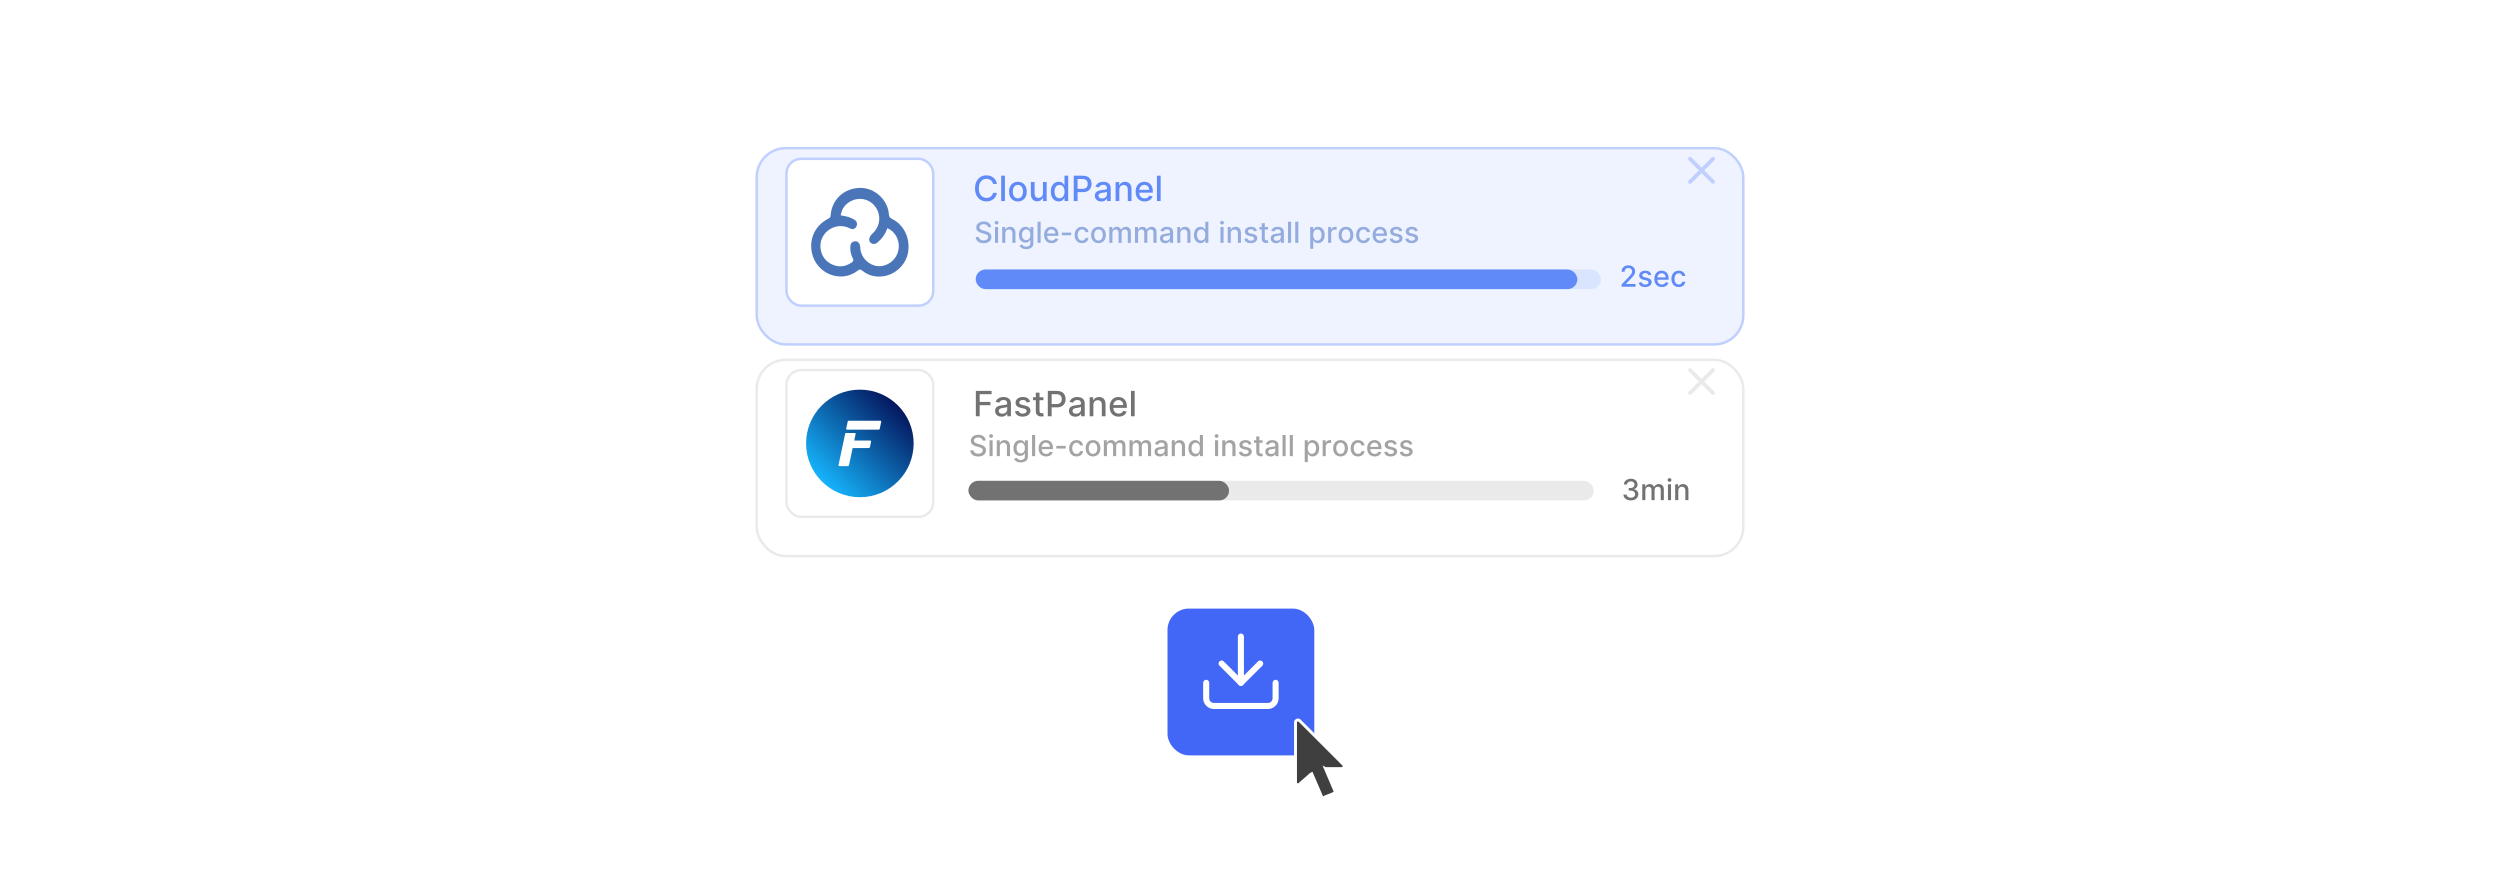 <?xml version="1.0" encoding="UTF-8"?><svg id="Layer_1" xmlns="http://www.w3.org/2000/svg" xmlns:xlink="http://www.w3.org/1999/xlink" viewBox="0 0 860 300"><defs><filter id="drop-shadow-1" x="247.68" y="111.335" width="364.56" height="92.4" filterUnits="userSpaceOnUse"><feOffset dx="0" dy="5"/><feGaussianBlur result="blur" stdDeviation="4"/><feFlood flood-color="#444" flood-opacity=".09"/><feComposite in2="blur" operator="in"/><feComposite in="SourceGraphic"/></filter><filter id="drop-shadow-2" x="247.68" y="38.375" width="364.56" height="92.64" filterUnits="userSpaceOnUse"><feOffset dx="0" dy="5"/><feGaussianBlur result="blur-2" stdDeviation="4"/><feFlood flood-color="#444" flood-opacity=".09"/><feComposite in2="blur-2" operator="in"/><feComposite in="SourceGraphic"/></filter><filter id="drop-shadow-3" x="392.682" y="200.417" width="68.4" height="68.4" filterUnits="userSpaceOnUse"><feOffset dx="0" dy="3.682"/><feGaussianBlur result="blur-3" stdDeviation="2.946"/><feFlood flood-color="#444" flood-opacity=".09"/><feComposite in2="blur-3" operator="in"/><feComposite in="SourceGraphic"/></filter><filter id="drop-shadow-4" x="432.96" y="234.935" width="42" height="52.08" filterUnits="userSpaceOnUse"><feOffset dx="0" dy="5"/><feGaussianBlur result="blur-4" stdDeviation="4"/><feFlood flood-color="#444" flood-opacity=".09"/><feComposite in2="blur-4" operator="in"/><feComposite in="SourceGraphic"/></filter><linearGradient id="linear-gradient" x1="282.711" y1="335.617" x2="308.874" y2="309.454" gradientTransform="translate(0 -170)" gradientUnits="userSpaceOnUse"><stop offset="0" stop-color="#15b4fc"/><stop offset="1" stop-color="#04175e"/></linearGradient></defs><rect x="260.307" y="118.776" width="339.386" height="67.519" rx="10" ry="10" fill="#fff" filter="url(#drop-shadow-1)" stroke="#eaeaea" stroke-miterlimit="10" stroke-width=".85"/><rect x="260.307" y="45.961" width="339.386" height="67.519" rx="10" ry="10" fill="#eff3ff" filter="url(#drop-shadow-2)" stroke="#bfd0fe" stroke-miterlimit="10" stroke-width=".85"/><rect x="401.622" y="205.669" width="50.496" height="50.496" rx="7.365" ry="7.365" fill="#4266f5" filter="url(#drop-shadow-3)"/><path d="M438.811,234.897v5.307c0,1.459-1.194,2.654-2.654,2.654h-18.575c-1.459,0-2.654-1.194-2.654-2.654v-5.307" fill="none" stroke="#fff" stroke-linecap="round" stroke-linejoin="round" stroke-width="2.088"/><polyline points="420.236 228.263 426.87 234.897 433.504 228.263" fill="none" stroke="#fff" stroke-linecap="round" stroke-linejoin="round" stroke-width="2.088"/><line x1="426.87" y1="234.897" x2="426.87" y2="218.976" fill="none" stroke="#fff" stroke-linecap="round" stroke-linejoin="round" stroke-width="2.088"/><g filter="url(#drop-shadow-4)"><path d="M455.947,259.396l3.333,7.825c.031.272-.084.473-.308.606-1.043.619-2.564.98-3.661,1.565-.272.106-.48-.01-.64-.229l-3.425-7.99-.234.105-4.134,3.598c-.495.258-1.189-.059-1.223-.643l.001-20.851c.116-.628.849-.93,1.361-.523l15.12,15.127c.314.33.309.863-.024,1.179-.059.056-.392.233-.446.233h-5.719Z" fill="#3f3f3f" stroke="#fff" stroke-miterlimit="10"/></g><rect x="270.548" y="54.643" width="50.49" height="50.49" rx="5" ry="5" fill="#fff" stroke="#bfd0fe" stroke-miterlimit="10" stroke-width=".85"/><rect x="270.548" y="127.291" width="50.49" height="50.49" rx="5" ry="5" fill="#fff" stroke="#eaeaea" stroke-miterlimit="10" stroke-width=".85"/><circle cx="295.793" cy="152.536" r="18.5" fill="url(#linear-gradient)"/><path d="M293.302,154.138l-1.261,5.952c-.031.146-.16.25-.309.25h-2.975c-.2,0-.35-.185-.308-.38l2.299-10.819c.024-.111.122-.191.236-.191h3.127c.153,0,.267.142.236.291l-.491,2.291h5.491c.2,0,.35.185.308.381l-.42,1.975c-.031.145-.159.249-.308.249h-5.624ZM291.081,147.507l.531-2.526c.031-.146.16-.251.309-.251h10.907c.2,0,.35.184.309.38l-.513,2.436c-.03.146-.159.251-.308.251h-10.999c-.153,0-.267-.141-.236-.291" fill="#fff"/><path d="M295.981,64.636c4.961-.015,9.466,4.136,9.801,9.104.056.832.371,1.23,1.093,1.581,4.074,1.982,6.29,6.628,5.51,11.427-.685,4.213-4.29,7.75-8.644,8.303-2.622.333-5.083-.26-7.164-1.983-.536-.444-.89-.458-1.439-.026-5.862,4.615-14.437,1.105-15.872-6.237-.961-4.917,1.292-9.375,5.732-11.607.472-.237.69-.486.73-1.05.387-5.532,4.679-9.496,10.253-9.512ZM305.267,78.497c-.105.235-.199.415-.267.605-.629,1.754-1.773,3.129-3.167,4.323-.598.512-1.271.667-1.98.318-.697-.343-.999-1.019-.803-1.714.163-.577.523-1.187.974-1.579,2.648-2.305,3.225-6.075,1.311-9.013-1.863-2.86-5.505-3.854-8.624-2.249-1.973,1.015-3.175,2.663-3.503,4.898.986.205,1.905.316,2.768.601.775.256,1.548.618,2.21,1.089.754.537.807,1.647.265,2.398-.516.716-1.297.828-2.199.335-.258-.141-.535-.252-.813-.347-4.824-1.645-9.685,2.292-9.186,7.11.281,2.717,1.676,4.683,4.138,5.764,2.276.999,4.513.702,6.579-.729.566-.392.746-.763.382-1.46-.711-1.363-.989-2.858-.804-4.394.105-.879.805-1.438,1.646-1.455.886-.018,1.364.517,1.598,1.282.128.418.143.875.176,1.316.223,2.987,2.849,5.602,5.815,5.943,3.309.38,7.008-2.16,7.383-6.255.265-2.893-1.366-5.734-3.899-6.787Z" fill="#4a76b9"/><line x1="589.292" y1="54.643" x2="581.38" y2="62.554" fill="none" stroke="#bfd0fe" stroke-linecap="round" stroke-linejoin="round" stroke-width="1.319"/><line x1="581.38" y1="54.643" x2="589.292" y2="62.554" fill="none" stroke="#bfd0fe" stroke-linecap="round" stroke-linejoin="round" stroke-width="1.319"/><line x1="589.292" y1="127.291" x2="581.38" y2="135.202" fill="none" stroke="#eaeaea" stroke-linecap="round" stroke-linejoin="round" stroke-width="1.319"/><line x1="581.38" y1="127.291" x2="589.292" y2="135.202" fill="none" stroke="#eaeaea" stroke-linecap="round" stroke-linejoin="round" stroke-width="1.319"/><rect x="334.73" y="60.438" width="132.249" height="8.859" fill="none"/><path d="M342.938,63.275h-1.33c-.051-.283-.146-.533-.286-.75-.139-.216-.31-.398-.511-.549-.202-.151-.427-.265-.675-.342-.249-.076-.512-.114-.79-.114-.503,0-.953.126-1.349.379-.396.253-.709.624-.938,1.112-.229.488-.343,1.085-.343,1.79,0,.71.114,1.31.343,1.798.229.488.542.858.94,1.108.398.25.845.375,1.342.375.275,0,.538-.038.786-.113s.474-.186.675-.335c.202-.147.373-.328.514-.543s.238-.461.292-.739l1.33.004c-.071.43-.208.823-.411,1.183-.204.359-.463.669-.78.93-.316.26-.678.461-1.085.603s-.849.213-1.33.213c-.755,0-1.429-.18-2.019-.539-.591-.359-1.056-.874-1.395-1.545-.34-.67-.509-1.47-.509-2.398,0-.932.17-1.732.511-2.401s.807-1.184,1.397-1.543c.591-.359,1.263-.539,2.016-.539.463,0,.896.066,1.298.198s.763.325,1.085.579c.321.255.586.565.797.93.21.365.352.781.426,1.25Z" fill="#618af9"/><path d="M345.687,60.437v8.727h-1.274v-8.727h1.274Z" fill="#618af9"/><path d="M350.157,69.296c-.614,0-1.149-.141-1.606-.422-.458-.281-.813-.675-1.065-1.18-.253-.506-.379-1.097-.379-1.773,0-.679.127-1.272.379-1.781.252-.508.608-.903,1.065-1.185.457-.281.993-.422,1.606-.422.613,0,1.149.141,1.606.422s.812.677,1.065,1.185c.252.509.379,1.103.379,1.781,0,.677-.127,1.268-.379,1.773-.253.505-.608.898-1.065,1.18s-.993.422-1.606.422ZM350.161,68.227c.398,0,.728-.105.989-.315s.455-.49.582-.84c.127-.349.19-.734.19-1.154,0-.418-.064-.802-.19-1.152-.127-.352-.32-.633-.582-.847-.261-.213-.591-.319-.989-.319-.4,0-.732.106-.995.319-.263.214-.458.495-.584.847-.127.351-.19.734-.19,1.152,0,.42.063.806.19,1.154.127.35.321.63.584.84.263.21.594.315.995.315Z" fill="#618af9"/><path d="M358.773,66.45v-3.831h1.278v6.546h-1.253v-1.134h-.068c-.151.35-.392.641-.723.872s-.742.347-1.233.347c-.42,0-.792-.093-1.114-.279-.323-.185-.576-.462-.759-.828-.183-.367-.275-.82-.275-1.359v-4.164h1.274v4.011c0,.445.123.801.371,1.065.247.264.568.396.963.396.239,0,.477-.06.714-.179s.435-.3.592-.541.235-.548.232-.921Z" fill="#618af9"/><path d="M364.21,69.293c-.528,0-.999-.136-1.413-.407-.413-.272-.737-.659-.972-1.163s-.352-1.11-.352-1.817c0-.708.119-1.312.356-1.815s.564-.888.978-1.155c.415-.267.885-.4,1.411-.4.406,0,.733.067.982.202.248.136.442.292.58.472.138.179.245.336.322.473h.077v-3.243h1.274v8.727h-1.245v-1.019h-.106c-.077.14-.186.299-.33.477s-.34.335-.59.469-.574.2-.972.2ZM364.491,68.206c.367,0,.677-.097.931-.292.254-.194.448-.465.58-.811.132-.347.198-.75.198-1.21,0-.455-.065-.853-.196-1.193-.131-.341-.323-.606-.576-.797s-.565-.285-.938-.285c-.383,0-.703.099-.959.298-.256.199-.448.471-.578.814-.129.344-.194.732-.194,1.164,0,.438.065.831.196,1.18.13.35.324.626.582.829.257.203.574.305.952.305Z" fill="#618af9"/><path d="M369.371,69.165v-8.727h3.111c.679,0,1.241.124,1.688.371.446.247.78.584,1.001,1.012.222.428.333.908.333,1.442,0,.537-.111,1.02-.335,1.447s-.558.766-1.006,1.014c-.447.249-1.009.373-1.685.373h-2.139v-1.116h2.019c.429,0,.777-.074,1.044-.224.267-.149.463-.353.588-.611.125-.259.188-.553.188-.883,0-.329-.062-.622-.188-.878-.125-.255-.322-.455-.59-.601-.269-.144-.622-.217-1.059-.217h-1.654v7.598h-1.316Z" fill="#618af9"/><path d="M378.843,69.309c-.415,0-.79-.077-1.125-.231-.335-.155-.6-.38-.794-.676-.195-.296-.292-.658-.292-1.087,0-.369.071-.673.213-.912.142-.238.334-.427.575-.566.242-.139.512-.244.81-.315.298-.071.602-.125.912-.162.392-.045.71-.083.955-.112.244-.03.422-.079.533-.147s.166-.179.166-.332v-.03c0-.372-.104-.66-.313-.865-.209-.204-.519-.307-.931-.307-.429,0-.767.095-1.012.283-.246.19-.415.398-.509.629l-1.197-.273c.142-.398.35-.72.625-.966.274-.245.59-.424.948-.536s.734-.169,1.129-.169c.261,0,.539.03.833.092s.57.173.827.335c.257.161.468.393.633.692.165.3.248.688.248,1.165v4.347h-1.245v-.894h-.051c-.082.164-.206.326-.371.485-.165.159-.377.291-.635.397-.259.104-.568.157-.929.157ZM379.121,68.287c.352,0,.654-.069.905-.209.252-.139.443-.321.575-.547.132-.227.198-.469.198-.727v-.844c-.045.045-.133.087-.262.125-.129.039-.276.071-.441.099-.165.026-.325.051-.481.072s-.287.039-.392.053c-.247.031-.472.084-.675.158s-.365.18-.486.317c-.121.138-.181.32-.181.548,0,.315.116.553.35.714.233.16.53.24.891.24Z" fill="#618af9"/><path d="M385.044,65.278v3.887h-1.274v-6.546h1.223v1.065h.081c.15-.347.387-.625.71-.835.322-.21.73-.315,1.221-.315.446,0,.837.094,1.172.279.335.186.595.462.78.829.185.366.277.819.277,1.359v4.163h-1.274v-4.01c0-.475-.123-.846-.371-1.114s-.587-.403-1.019-.403c-.295,0-.558.065-.786.192-.229.128-.409.315-.541.56-.132.245-.198.541-.198.888Z" fill="#618af9"/><path d="M393.758,69.296c-.645,0-1.2-.139-1.664-.415-.465-.277-.823-.668-1.074-1.172-.252-.505-.377-1.096-.377-1.775,0-.67.126-1.261.377-1.772s.604-.91,1.057-1.197.983-.431,1.591-.431c.37,0,.728.061,1.074.184.346.122.657.314.933.575.275.262.493.601.652,1.017s.239.921.239,1.515v.451h-5.203v-.954h3.955c0-.335-.068-.633-.205-.893s-.328-.465-.573-.616c-.246-.15-.533-.226-.863-.226-.358,0-.67.087-.935.262s-.47.402-.614.683c-.143.279-.215.583-.215.909v.746c0,.438.077.81.232,1.116s.372.541.65.701.604.24.976.24c.241,0,.461-.034.661-.103.199-.07.371-.175.516-.314.144-.14.255-.311.332-.516l1.206.217c-.097.355-.269.666-.518.932s-.56.472-.934.618c-.373.145-.799.219-1.276.219Z" fill="#618af9"/><path d="M399.26,60.437v8.727h-1.274v-8.727h1.274Z" fill="#618af9"/><rect x="335.129" y="76.272" width="211.12" height="9.431" fill="none"/><path d="M339.894,78.181c-.038-.336-.194-.597-.469-.783-.274-.185-.62-.278-1.037-.278-.298,0-.556.047-.774.14-.218.094-.387.222-.506.384-.12.162-.18.347-.18.553,0,.173.041.321.123.447.082.125.19.231.323.315s.277.153.432.209c.154.056.302.102.444.137l.71.185c.232.057.47.134.714.231.244.097.47.225.678.383.208.159.377.355.506.59.129.234.193.515.193.842,0,.412-.106.777-.318,1.097-.212.32-.519.572-.92.757-.401.185-.886.277-1.454.277-.544,0-1.016-.087-1.413-.26-.398-.173-.71-.418-.934-.736-.225-.318-.349-.697-.373-1.135h1.101c.021.263.107.481.257.655s.343.303.579.387c.235.084.494.126.776.126.31,0,.586-.049.829-.147.243-.098.434-.235.573-.412.14-.176.209-.383.209-.619,0-.216-.06-.392-.183-.529-.122-.137-.287-.251-.494-.341s-.441-.169-.701-.238l-.859-.234c-.583-.158-1.044-.392-1.383-.699s-.51-.715-.51-1.222c0-.419.114-.785.341-1.098.228-.312.535-.556.923-.73s.826-.261,1.314-.261c.493,0,.928.086,1.305.259s.675.41.893.712c.218.303.332.648.341,1.039h-1.058Z" fill="#94acdd"/><path d="M342.813,77.248c-.185,0-.343-.062-.474-.186s-.197-.273-.197-.446c0-.175.066-.324.197-.449.131-.124.29-.185.474-.185s.343.061.474.185c.131.125.197.273.197.446,0,.175-.066.325-.197.449s-.29.186-.474.186ZM342.277,83.543v-5.454h1.062v5.454h-1.062Z" fill="#94acdd"/><path d="M345.828,80.305v3.238h-1.062v-5.454h1.019v.888h.067c.126-.289.323-.521.591-.696s.608-.263,1.018-.263c.372,0,.697.077.977.232s.496.386.65.69c.154.306.231.684.231,1.133v3.47h-1.062v-3.342c0-.396-.103-.705-.309-.929s-.489-.335-.849-.335c-.246,0-.465.053-.655.159s-.341.263-.451.467c-.11.205-.166.452-.166.741Z" fill="#94acdd"/><path d="M353.026,85.703c-.433,0-.805-.057-1.117-.171-.311-.113-.565-.264-.762-.45-.196-.188-.343-.393-.44-.615l.913-.376c.064.104.15.215.258.332.107.117.254.217.44.3.185.083.425.125.719.125.402,0,.735-.098.998-.293s.394-.507.394-.933v-1.072h-.067c-.064.116-.156.245-.275.387-.12.143-.283.266-.492.369-.208.104-.479.156-.813.156-.431,0-.819-.101-1.163-.304-.345-.202-.617-.501-.817-.898-.2-.397-.3-.885-.3-1.465,0-.579.099-1.077.296-1.491s.469-.731.815-.953.737-.332,1.175-.332c.338,0,.612.056.82.169.208.112.371.243.488.392.117.149.208.281.272.395h.078v-.884h1.04v5.575c0,.469-.109.854-.327,1.153-.218.301-.512.523-.882.668s-.788.217-1.252.217ZM353.016,82.582c.305,0,.564-.072.776-.215.212-.144.373-.35.483-.618.11-.269.165-.592.165-.968,0-.367-.055-.69-.164-.97s-.269-.497-.479-.655c-.211-.157-.471-.236-.781-.236-.32,0-.586.083-.799.247-.213.165-.373.388-.481.67-.108.281-.162.597-.162.944,0,.357.054.671.163.941.109.27.271.48.485.632s.479.228.794.228Z" fill="#94acdd"/><path d="M357.973,76.271v7.272h-1.062v-7.272h1.062Z" fill="#94acdd"/><path d="M361.751,83.654c-.537,0-1-.115-1.387-.347-.387-.231-.685-.556-.894-.977-.209-.42-.315-.913-.315-1.478,0-.559.105-1.052.315-1.478s.503-.759.88-.998c.378-.239.82-.358,1.327-.358.308,0,.606.051.894.152.289.102.548.262.778.479s.411.5.543.847c.132.348.199.768.199,1.263v.377h-4.336v-.796h3.295c0-.279-.057-.527-.17-.744s-.273-.388-.477-.513c-.205-.126-.444-.189-.719-.189-.298,0-.558.073-.779.219-.222.145-.392.335-.511.567-.12.233-.18.486-.18.759v.621c0,.365.065.675.194.931.129.256.31.45.541.584s.503.201.813.201c.201,0,.385-.029.55-.088.166-.058.309-.144.43-.261.121-.116.213-.259.277-.43l1.005.182c-.081.296-.225.555-.432.775-.207.222-.466.394-.777.515-.311.122-.666.184-1.064.184Z" fill="#94acdd"/><path d="M368.488,80.01v.92h-3.225v-.92h3.225Z" fill="#94acdd"/><path d="M372.202,83.654c-.528,0-.982-.12-1.362-.36s-.672-.572-.875-.996-.305-.909-.305-1.456c0-.555.104-1.044.312-1.469s.502-.757.881-.996c.378-.239.825-.358,1.338-.358.415,0,.784.076,1.108.229.324.153.586.367.786.642.2.274.319.595.357.962h-1.033c-.057-.256-.186-.476-.389-.66-.203-.185-.473-.277-.811-.277-.296,0-.555.078-.776.232-.222.155-.394.376-.517.661-.123.285-.185.622-.185,1.01,0,.398.06.741.181,1.03.121.289.292.513.513.671.221.159.482.238.783.238.201,0,.384-.037.548-.112.165-.074.303-.182.415-.321.113-.14.191-.308.236-.504h1.033c-.038.352-.152.667-.344.944s-.448.495-.769.653-.696.238-1.127.238Z" fill="#94acdd"/><path d="M377.88,83.654c-.511,0-.958-.117-1.339-.352-.381-.234-.677-.562-.888-.984-.21-.421-.316-.913-.316-1.477,0-.566.105-1.06.316-1.484.211-.424.507-.753.888-.987.381-.234.828-.352,1.339-.352.512,0,.958.117,1.339.352s.677.564.888.987c.211.424.316.918.316,1.484,0,.564-.105,1.056-.316,1.477-.21.422-.506.75-.888.984s-.827.352-1.339.352ZM377.884,82.762c.331,0,.606-.088.824-.263s.379-.408.485-.699c.105-.292.158-.612.158-.963,0-.348-.053-.668-.158-.961-.105-.292-.267-.527-.485-.704-.218-.178-.493-.267-.824-.267-.334,0-.61.089-.83.267-.219.177-.381.412-.486.704-.105.293-.158.613-.158.961,0,.351.053.671.158.963.105.291.268.524.486.699.219.175.496.263.83.263Z" fill="#94acdd"/><path d="M381.605,83.543v-5.454h1.019v.888h.067c.114-.301.3-.536.558-.705.258-.169.567-.254.927-.254.365,0,.671.085.918.256.248.17.43.404.549.703h.057c.13-.292.337-.524.622-.698s.623-.261,1.016-.261c.495,0,.899.155,1.213.465.314.31.47.778.47,1.403v3.657h-1.062v-3.559c0-.369-.101-.637-.302-.802-.202-.166-.442-.249-.721-.249-.346,0-.614.106-.806.317-.191.212-.288.484-.288.815v3.477h-1.058v-3.626c0-.296-.092-.533-.277-.714-.185-.18-.425-.27-.721-.27-.201,0-.386.053-.556.158s-.305.251-.408.439c-.103.186-.155.403-.155.649v3.363h-1.062Z" fill="#94acdd"/><path d="M390.44,83.543v-5.454h1.019v.888h.067c.114-.301.3-.536.558-.705.258-.169.567-.254.927-.254.365,0,.671.085.918.256.248.17.43.404.549.703h.057c.13-.292.337-.524.622-.698s.623-.261,1.016-.261c.495,0,.899.155,1.213.465.314.31.47.778.47,1.403v3.657h-1.062v-3.559c0-.369-.101-.637-.302-.802-.202-.166-.442-.249-.721-.249-.346,0-.614.106-.806.317-.191.212-.288.484-.288.815v3.477h-1.058v-3.626c0-.296-.092-.533-.277-.714-.185-.18-.425-.27-.721-.27-.201,0-.386.053-.556.158s-.305.251-.408.439c-.103.186-.155.403-.155.649v3.363h-1.062Z" fill="#94acdd"/><path d="M400.862,83.665c-.346,0-.658-.065-.938-.194-.279-.129-.5-.316-.663-.562s-.243-.548-.243-.905c0-.308.059-.561.178-.76.118-.199.278-.356.479-.473.201-.116.426-.203.674-.263.249-.06.502-.104.76-.135.327-.038.592-.069.795-.095.204-.024.352-.065.444-.122s.139-.149.139-.277v-.024c0-.31-.087-.551-.261-.721-.174-.171-.433-.256-.776-.256-.357,0-.639.078-.843.236-.205.157-.346.332-.424.523l-.998-.228c.118-.331.292-.6.52-.804.229-.205.492-.354.79-.448.298-.093.612-.14.941-.14.218,0,.449.025.694.076s.475.144.689.278c.214.136.39.328.527.577.137.25.206.574.206.972v3.622h-1.037v-.746h-.043c-.069.138-.172.273-.309.405s-.314.242-.529.33-.474.132-.774.132ZM401.093,82.812c.294,0,.545-.058.755-.174s.369-.269.479-.457c.11-.188.165-.39.165-.606v-.703c-.038.038-.111.073-.218.105-.108.031-.231.059-.368.081s-.271.043-.401.06-.239.033-.327.045c-.206.025-.394.069-.563.131-.169.061-.304.15-.405.265-.101.115-.151.267-.151.456,0,.263.097.462.291.595.194.134.442.201.742.201Z" fill="#94acdd"/><path d="M406.029,80.305v3.238h-1.062v-5.454h1.019v.888h.067c.126-.289.323-.521.591-.696s.608-.263,1.018-.263c.372,0,.697.077.977.232s.496.386.65.69c.154.306.231.684.231,1.133v3.47h-1.062v-3.342c0-.396-.103-.705-.309-.929s-.489-.335-.849-.335c-.246,0-.465.053-.655.159s-.341.263-.451.467c-.11.205-.166.452-.166.741Z" fill="#94acdd"/><path d="M412.982,83.65c-.44,0-.833-.113-1.177-.339-.345-.227-.614-.55-.81-.97s-.293-.925-.293-1.515c0-.589.099-1.094.296-1.513s.469-.739.815-.962.737-.334,1.175-.334c.338,0,.611.056.819.169.207.112.368.243.483.392.115.149.204.281.268.395h.064v-2.702h1.062v7.272h-1.037v-.849h-.089c-.064.116-.156.248-.275.398s-.284.279-.492.391c-.208.111-.478.167-.81.167ZM413.217,82.745c.305,0,.564-.081.776-.243s.373-.388.483-.677c.11-.289.165-.625.165-1.009,0-.379-.055-.71-.164-.994s-.269-.505-.479-.664c-.211-.158-.471-.238-.781-.238-.32,0-.586.083-.799.249-.213.166-.373.392-.481.679-.108.286-.162.609-.162.969,0,.365.054.692.163.984.109.291.271.521.485.69s.479.254.794.254Z" fill="#94acdd"/><path d="M420.382,77.248c-.185,0-.343-.062-.474-.186s-.197-.273-.197-.446c0-.175.066-.324.197-.449.131-.124.29-.185.474-.185s.343.061.474.185c.131.125.197.273.197.446,0,.175-.066.325-.197.449s-.29.186-.474.186ZM419.846,83.543v-5.454h1.062v5.454h-1.062Z" fill="#94acdd"/><path d="M423.397,80.305v3.238h-1.062v-5.454h1.019v.888h.067c.126-.289.323-.521.591-.696s.608-.263,1.018-.263c.372,0,.697.077.977.232s.496.386.65.69c.154.306.231.684.231,1.133v3.47h-1.062v-3.342c0-.396-.103-.705-.309-.929s-.489-.335-.849-.335c-.246,0-.465.053-.655.159s-.341.263-.451.467c-.11.205-.166.452-.166.741Z" fill="#94acdd"/><path d="M432.396,79.42l-.962.171c-.041-.123-.103-.24-.19-.352-.087-.111-.203-.203-.351-.273-.146-.071-.33-.106-.55-.106-.301,0-.552.066-.753.2s-.302.306-.302.517c0,.183.067.329.203.44.135.111.352.202.653.273l.866.199c.502.116.876.295,1.122.536s.369.555.369.94c0,.327-.094.618-.282.872-.188.255-.449.454-.784.599-.336.144-.723.217-1.163.217-.611,0-1.109-.131-1.495-.393-.386-.262-.623-.634-.71-1.117l1.026-.156c.064.268.195.47.394.606.199.137.459.204.778.204.348,0,.626-.072.835-.218.209-.145.312-.324.312-.535,0-.17-.064-.314-.19-.43-.127-.115-.321-.203-.581-.263l-.923-.202c-.509-.116-.885-.301-1.127-.554-.243-.254-.364-.574-.364-.963,0-.321.09-.604.27-.845.18-.241.429-.431.746-.566.317-.136.68-.204,1.09-.204.59,0,1.054.127,1.392.382.339.254.562.595.671,1.02Z" fill="#94acdd"/><path d="M436.213,78.089v.852h-2.979v-.852h2.979ZM434.032,76.782h1.062v5.16c0,.206.03.36.092.464.061.102.142.173.24.209.098.037.205.055.321.055.085,0,.159-.006.224-.018.064-.012.113-.021.149-.028l.191.877c-.061.024-.149.048-.263.073-.113.024-.256.038-.426.041-.28.005-.54-.045-.781-.149-.242-.104-.438-.265-.586-.483-.149-.218-.225-.491-.225-.82v-5.38Z" fill="#94acdd"/><path d="M438.972,83.665c-.346,0-.658-.065-.938-.194-.279-.129-.5-.316-.662-.562s-.243-.548-.243-.905c0-.308.06-.561.178-.76.118-.199.278-.356.479-.473s.426-.203.675-.263c.248-.06.502-.104.76-.135.326-.038.592-.069.795-.095.204-.024.352-.065.444-.122s.139-.149.139-.277v-.024c0-.31-.087-.551-.261-.721-.175-.171-.434-.256-.776-.256-.357,0-.639.078-.844.236-.204.157-.346.332-.424.523l-.998-.228c.118-.331.292-.6.52-.804.229-.205.491-.354.79-.448.298-.093.611-.14.94-.14.218,0,.449.025.694.076s.475.144.69.278c.214.136.39.328.527.577.137.25.206.574.206.972v3.622h-1.037v-.746h-.043c-.068.138-.172.273-.309.405-.138.133-.314.242-.529.33s-.474.132-.774.132ZM439.203,82.812c.293,0,.545-.058.754-.174.21-.116.37-.269.479-.457.11-.188.165-.39.165-.606v-.703c-.037.038-.11.073-.218.105-.108.031-.231.059-.368.081-.137.022-.271.043-.4.06-.131.018-.239.033-.327.045-.206.025-.394.069-.562.131-.17.061-.305.15-.405.265-.101.115-.15.267-.15.456,0,.263.097.462.291.595.193.134.441.201.742.201Z" fill="#94acdd"/><path d="M444.139,76.271v7.272h-1.062v-7.272h1.062Z" fill="#94acdd"/><path d="M446.628,76.271v7.272h-1.062v-7.272h1.062Z" fill="#94acdd"/><path d="M450.705,85.589v-7.5h1.037v.884h.089c.061-.113.15-.245.266-.395.116-.148.277-.279.483-.392.206-.113.478-.169.816-.169.44,0,.834.111,1.18.334.345.223.617.543.815.962s.297.924.297,1.513c0,.59-.099,1.095-.295,1.515s-.467.743-.81.97c-.344.226-.735.339-1.176.339-.331,0-.602-.056-.811-.167-.209-.111-.373-.241-.491-.391-.119-.149-.21-.281-.273-.398h-.065v2.894h-1.062ZM451.745,80.816c0,.384.056.72.167,1.009s.273.515.483.677.469.243.774.243c.316,0,.582-.085.795-.254s.375-.399.484-.69c.11-.292.166-.619.166-.984,0-.359-.055-.683-.162-.969-.107-.287-.269-.513-.482-.679-.215-.166-.481-.249-.801-.249-.309,0-.568.08-.78.238-.212.159-.372.38-.48.664-.109.284-.164.615-.164.994Z" fill="#94acdd"/><path d="M456.877,83.543v-5.454h1.026v.866h.057c.1-.294.275-.525.527-.694s.538-.254.857-.254c.066,0,.145.002.236.007s.163.011.215.018v1.016c-.043-.012-.118-.025-.228-.04-.108-.016-.218-.023-.326-.023-.251,0-.475.053-.67.158s-.35.251-.463.436c-.114.185-.171.398-.171.634v3.331h-1.062Z" fill="#94acdd"/><path d="M463.018,83.654c-.512,0-.958-.117-1.339-.352-.382-.234-.678-.562-.888-.984-.211-.421-.316-.913-.316-1.477,0-.566.105-1.06.316-1.484.21-.424.506-.753.888-.987.381-.234.827-.352,1.339-.352.511,0,.957.117,1.339.352.381.234.677.564.888.987.21.424.315.918.315,1.484,0,.564-.105,1.056-.315,1.477-.211.422-.507.75-.888.984-.382.234-.828.352-1.339.352ZM463.021,82.762c.332,0,.606-.088.824-.263s.379-.408.484-.699c.105-.292.158-.612.158-.963,0-.348-.053-.668-.158-.961-.105-.292-.267-.527-.484-.704-.218-.178-.492-.267-.824-.267-.334,0-.61.089-.829.267-.219.177-.381.412-.486.704-.105.293-.158.613-.158.961,0,.351.053.671.158.963.105.291.268.524.486.699s.495.263.829.263Z" fill="#94acdd"/><path d="M469.04,83.654c-.528,0-.982-.12-1.362-.36s-.672-.572-.875-.996c-.204-.424-.306-.909-.306-1.456,0-.555.104-1.044.312-1.469s.502-.757.881-.996.825-.358,1.339-.358c.414,0,.783.076,1.107.229.324.153.587.367.787.642s.318.595.356.962h-1.033c-.057-.256-.186-.476-.389-.66s-.473-.277-.811-.277c-.296,0-.555.078-.776.232-.221.155-.394.376-.517.661s-.185.622-.185,1.01c0,.398.06.741.182,1.03.12.289.291.513.513.671.222.159.482.238.783.238.201,0,.384-.037.549-.112.164-.074.303-.182.415-.321s.191-.308.236-.504h1.033c-.038.352-.152.667-.345.944-.191.277-.447.495-.769.653-.32.158-.696.238-1.127.238Z" fill="#94acdd"/><path d="M474.772,83.654c-.537,0-.999-.115-1.387-.347-.387-.231-.685-.556-.894-.977-.21-.42-.315-.913-.315-1.478,0-.559.104-1.052.315-1.478.209-.426.503-.759.881-.998.377-.239.819-.358,1.326-.358.308,0,.606.051.894.152s.548.262.778.479c.23.218.41.5.543.847.133.348.199.768.199,1.263v.377h-4.336v-.796h3.295c0-.279-.057-.527-.17-.744-.114-.217-.273-.388-.478-.513-.204-.126-.444-.189-.719-.189-.298,0-.558.073-.779.219s-.392.335-.512.567c-.119.233-.179.486-.179.759v.621c0,.365.065.675.193.931s.31.45.541.584c.232.134.503.201.814.201.201,0,.385-.029.551-.088.165-.058.309-.144.43-.261.12-.116.213-.259.276-.43l1.005.182c-.08.296-.224.555-.431.775-.208.222-.467.394-.778.515-.311.122-.666.184-1.063.184Z" fill="#94acdd"/><path d="M482.382,79.42l-.962.171c-.04-.123-.103-.24-.19-.352-.086-.111-.203-.203-.35-.273-.146-.071-.33-.106-.55-.106-.301,0-.552.066-.753.2s-.302.306-.302.517c0,.183.067.329.202.44s.352.202.653.273l.866.199c.502.116.876.295,1.122.536s.369.555.369.94c0,.327-.094.618-.282.872-.188.255-.449.454-.784.599s-.723.217-1.163.217c-.611,0-1.109-.131-1.495-.393s-.623-.634-.71-1.117l1.026-.156c.064.268.195.47.394.606.199.137.458.204.778.204.348,0,.626-.072.834-.218s.312-.324.312-.535c0-.17-.064-.314-.19-.43-.127-.115-.32-.203-.581-.263l-.923-.202c-.51-.116-.886-.301-1.128-.554-.243-.254-.364-.574-.364-.963,0-.321.09-.604.271-.845.18-.241.428-.431.745-.566s.681-.204,1.091-.204c.589,0,1.053.127,1.392.382.339.254.562.595.671,1.02Z" fill="#94acdd"/><path d="M487.74,79.42l-.962.171c-.04-.123-.103-.24-.19-.352-.086-.111-.203-.203-.35-.273-.146-.071-.33-.106-.55-.106-.301,0-.552.066-.753.2s-.302.306-.302.517c0,.183.067.329.202.44s.352.202.653.273l.866.199c.502.116.876.295,1.122.536s.369.555.369.94c0,.327-.094.618-.282.872-.188.255-.449.454-.784.599s-.723.217-1.163.217c-.611,0-1.109-.131-1.495-.393s-.623-.634-.71-1.117l1.026-.156c.064.268.195.47.394.606.199.137.458.204.778.204.348,0,.626-.072.834-.218s.312-.324.312-.535c0-.17-.064-.314-.19-.43-.127-.115-.32-.203-.581-.263l-.923-.202c-.51-.116-.886-.301-1.128-.554-.243-.254-.364-.574-.364-.963,0-.321.09-.604.271-.845.18-.241.428-.431.745-.566s.681-.204,1.091-.204c.589,0,1.053.127,1.392.382.339.254.562.595.671,1.02Z" fill="#94acdd"/><rect x="557.121" y="91.364" width="23.224" height="9.431" fill="none"/><path d="M557.82,98.637v-.796l2.461-2.549c.263-.277.48-.52.651-.731.172-.209.301-.408.386-.598s.128-.391.128-.605c0-.241-.057-.45-.171-.626-.113-.177-.269-.312-.465-.409-.196-.096-.418-.144-.664-.144-.261,0-.487.054-.682.16s-.344.257-.447.451c-.104.193-.156.421-.156.682h-1.048c0-.443.102-.83.306-1.161.203-.332.482-.589.838-.772.354-.184.759-.275,1.211-.275.457,0,.859.091,1.209.272.349.182.622.428.818.738.196.311.295.663.295,1.054,0,.27-.051.533-.151.792-.101.258-.274.545-.523.86-.249.316-.594.699-1.037,1.149l-1.445,1.513v.053h3.274v.941h-4.787Z" fill="#618af9"/><path d="M568.055,94.514l-.962.171c-.041-.123-.103-.24-.19-.352-.086-.111-.203-.203-.35-.273-.146-.071-.33-.106-.551-.106-.301,0-.552.066-.753.2s-.302.306-.302.517c0,.183.067.329.203.44.135.111.352.202.653.273l.866.199c.502.116.876.295,1.122.536s.369.555.369.94c0,.327-.094.618-.282.872-.189.255-.45.454-.785.599s-.723.217-1.162.217c-.611,0-1.109-.131-1.495-.393-.387-.262-.623-.634-.711-1.117l1.026-.156c.065.268.195.47.395.606.199.137.458.204.777.204.349,0,.626-.072.835-.218.208-.145.312-.324.312-.535,0-.17-.064-.314-.19-.43-.126-.115-.32-.203-.58-.263l-.924-.202c-.509-.116-.885-.301-1.127-.554-.243-.254-.364-.574-.364-.963,0-.321.09-.604.27-.845.181-.241.429-.431.746-.566s.681-.204,1.09-.204c.59,0,1.054.127,1.393.382.338.254.562.595.671,1.02Z" fill="#618af9"/><path d="M571.677,98.748c-.537,0-1-.115-1.387-.347-.387-.231-.685-.556-.894-.977-.21-.42-.315-.913-.315-1.478,0-.559.104-1.052.315-1.478.209-.426.503-.759.88-.998.378-.239.82-.358,1.327-.358.308,0,.606.051.894.152s.548.262.777.479.411.5.544.847c.132.348.198.768.198,1.263v.377h-4.336v-.796h3.296c0-.279-.057-.527-.171-.744-.113-.217-.273-.388-.477-.513-.205-.126-.444-.189-.719-.189-.299,0-.559.073-.779.219-.222.145-.393.335-.512.567-.119.233-.18.486-.18.759v.621c0,.365.065.675.194.931.129.256.31.45.541.584.232.134.503.201.814.201.201,0,.385-.029.55-.088.166-.058.31-.144.43-.261.121-.116.214-.259.277-.43l1.005.182c-.08.296-.225.555-.432.775-.207.222-.466.394-.777.515-.311.122-.666.184-1.063.184Z" fill="#618af9"/><path d="M577.497,98.748c-.528,0-.982-.12-1.362-.36s-.672-.572-.875-.996c-.204-.424-.306-.909-.306-1.456,0-.555.104-1.044.312-1.469.209-.425.502-.757.881-.996s.825-.358,1.339-.358c.414,0,.783.076,1.108.229.324.153.586.367.786.642s.319.595.356.962h-1.033c-.057-.256-.186-.476-.389-.66s-.473-.277-.811-.277c-.296,0-.555.078-.775.232-.222.155-.394.376-.517.661-.124.285-.185.622-.185,1.01,0,.398.06.741.182,1.03s.292.513.513.671c.222.159.482.238.783.238.201,0,.384-.037.549-.112.164-.074.303-.182.415-.321.113-.14.191-.308.236-.504h1.033c-.037.352-.152.667-.344.944-.192.277-.448.495-.769.653-.32.158-.696.238-1.127.238Z" fill="#618af9"/><rect x="335.64" y="92.702" width="215.104" height="6.755" rx="3.377" ry="3.377" fill="#d9e5ff"/><rect x="335.64" y="92.702" width="206.962" height="6.755" rx="3.377" ry="3.377" fill="#618af9"/><rect x="333.137" y="165.393" width="215.104" height="6.755" rx="3.377" ry="3.377" fill="#eaeaea"/><rect x="333.137" y="165.393" width="89.664" height="6.755" rx="3.377" ry="3.377" fill="#727272"/><rect x="334.73" y="134.467" width="132.249" height="8.859" fill="none"/><path d="M335.69,143.194v-8.727h5.412v1.134h-4.095v2.659h3.708v1.129h-3.708v3.806h-1.316Z" fill="#727272"/><path d="M344.523,143.338c-.415,0-.79-.077-1.125-.231-.335-.155-.6-.38-.794-.676-.195-.296-.292-.658-.292-1.087,0-.369.071-.673.213-.912.142-.238.334-.427.575-.566.242-.139.512-.244.81-.315.298-.071.602-.125.912-.162.392-.045.71-.083.955-.112.244-.03.422-.079.533-.147s.166-.179.166-.332v-.03c0-.372-.104-.66-.313-.865-.209-.204-.519-.307-.931-.307-.429,0-.767.095-1.012.283-.246.19-.415.398-.509.629l-1.197-.273c.142-.398.35-.72.625-.966.274-.245.59-.424.948-.536s.734-.169,1.129-.169c.261,0,.539.03.833.092s.57.173.827.335c.257.161.468.393.633.692.165.3.248.688.248,1.165v4.347h-1.245v-.894h-.051c-.082.164-.206.326-.371.485-.165.159-.377.291-.635.397-.259.104-.568.157-.929.157ZM344.8,142.316c.352,0,.654-.069.905-.209.252-.139.443-.321.575-.547.132-.227.198-.469.198-.727v-.844c-.045.045-.133.087-.262.125-.129.039-.276.071-.441.099-.165.026-.325.051-.481.072s-.287.039-.392.053c-.247.031-.472.084-.675.158s-.365.18-.486.317c-.121.138-.181.32-.181.548,0,.315.116.553.35.714.233.16.53.24.891.24Z" fill="#727272"/><path d="M354.354,138.247l-1.155.204c-.048-.147-.124-.288-.228-.422-.103-.133-.244-.242-.419-.328-.176-.085-.397-.128-.661-.128-.361,0-.662.081-.903.241-.242.16-.362.367-.362.62,0,.219.081.395.243.528.162.134.423.243.784.328l1.04.238c.602.14,1.051.353,1.346.644s.443.666.443,1.13c0,.392-.113.74-.339,1.046-.226.306-.54.545-.941.718-.402.173-.867.26-1.396.26-.733,0-1.331-.156-1.794-.471-.463-.314-.747-.761-.852-1.34l1.231-.188c.077.321.234.562.473.727.238.163.549.245.933.245.417,0,.751-.088,1.002-.263s.375-.388.375-.641c0-.205-.076-.377-.228-.516-.152-.14-.384-.245-.697-.315l-1.108-.243c-.611-.14-1.062-.36-1.353-.665-.291-.304-.437-.689-.437-1.154,0-.387.108-.725.324-1.015.216-.29.514-.517.894-.68.381-.163.817-.245,1.309-.245.707,0,1.264.153,1.67.458.406.306.675.714.805,1.226Z" fill="#727272"/><path d="M358.935,136.648v1.023h-3.576v-1.023h3.576ZM356.318,135.081h1.274v6.191c0,.247.037.433.11.556.074.124.17.208.288.252.118.044.246.066.385.066.102,0,.192-.008.269-.021.077-.015.136-.025.179-.034l.23,1.053c-.074.028-.179.058-.315.087-.136.03-.307.046-.511.049-.335.006-.648-.054-.938-.179-.29-.125-.524-.318-.703-.579-.179-.262-.269-.59-.269-.984v-6.456Z" fill="#727272"/><path d="M360.443,143.194v-8.727h3.111c.679,0,1.241.124,1.688.371.446.247.78.584,1.001,1.012.222.428.333.908.333,1.442,0,.537-.111,1.02-.335,1.447s-.558.766-1.006,1.014c-.447.249-1.009.373-1.685.373h-2.139v-1.116h2.019c.429,0,.777-.074,1.044-.224.267-.149.463-.353.588-.611.125-.259.188-.553.188-.883,0-.329-.062-.622-.188-.878-.125-.255-.322-.455-.59-.601-.269-.144-.622-.217-1.059-.217h-1.654v7.598h-1.316Z" fill="#727272"/><path d="M369.916,143.338c-.415,0-.79-.077-1.125-.231-.335-.155-.6-.38-.794-.676-.195-.296-.292-.658-.292-1.087,0-.369.071-.673.213-.912.142-.238.334-.427.575-.566.242-.139.512-.244.81-.315.298-.071.602-.125.912-.162.392-.045.71-.083.955-.112.244-.03.422-.079.533-.147s.166-.179.166-.332v-.03c0-.372-.104-.66-.313-.865-.209-.204-.519-.307-.931-.307-.429,0-.767.095-1.012.283-.246.19-.415.398-.509.629l-1.197-.273c.142-.398.35-.72.625-.966.274-.245.59-.424.948-.536s.734-.169,1.129-.169c.261,0,.539.03.833.092s.57.173.827.335c.257.161.468.393.633.692.165.3.248.688.248,1.165v4.347h-1.245v-.894h-.051c-.082.164-.206.326-.371.485-.165.159-.377.291-.635.397-.259.104-.568.157-.929.157ZM370.193,142.316c.352,0,.654-.069.905-.209.252-.139.443-.321.575-.547.132-.227.198-.469.198-.727v-.844c-.045.045-.133.087-.262.125-.129.039-.276.071-.441.099-.165.026-.325.051-.481.072s-.287.039-.392.053c-.247.031-.472.084-.675.158s-.365.18-.486.317c-.121.138-.181.32-.181.548,0,.315.116.553.35.714.233.16.53.24.891.24Z" fill="#727272"/><path d="M376.117,139.307v3.887h-1.274v-6.546h1.223v1.065h.081c.15-.347.387-.625.71-.835.322-.21.73-.315,1.221-.315.446,0,.837.094,1.172.279.335.186.595.462.78.829.185.366.277.819.277,1.359v4.163h-1.274v-4.01c0-.475-.123-.846-.371-1.114s-.587-.403-1.019-.403c-.295,0-.558.065-.786.192-.229.128-.409.315-.541.56-.132.245-.198.541-.198.888Z" fill="#727272"/><path d="M384.831,143.326c-.645,0-1.2-.139-1.664-.415-.465-.277-.823-.668-1.074-1.172-.252-.505-.377-1.096-.377-1.775,0-.67.126-1.261.377-1.772s.604-.91,1.057-1.197.983-.431,1.591-.431c.37,0,.728.061,1.074.184.346.122.657.314.933.575.275.262.493.601.652,1.017s.239.921.239,1.515v.451h-5.203v-.954h3.955c0-.335-.068-.633-.205-.893s-.328-.465-.573-.616c-.246-.15-.533-.226-.863-.226-.358,0-.67.087-.935.262s-.47.402-.614.683c-.143.279-.215.583-.215.909v.746c0,.438.077.81.232,1.116s.372.541.65.701.604.24.976.24c.241,0,.461-.034.661-.103.199-.07.371-.175.516-.314.144-.14.255-.311.332-.516l1.206.217c-.097.355-.269.666-.518.932s-.56.472-.934.618c-.373.145-.799.219-1.276.219Z" fill="#727272"/><path d="M390.332,134.466v8.727h-1.274v-8.727h1.274Z" fill="#727272"/><rect x="333.251" y="149.644" width="211.12" height="9.431" fill="none"/><path d="M338.017,151.553c-.038-.336-.194-.597-.469-.783-.274-.185-.62-.278-1.037-.278-.298,0-.556.047-.774.14-.218.094-.387.222-.506.384-.12.162-.18.347-.18.553,0,.173.041.321.123.447.082.125.19.231.323.315s.277.153.432.209c.154.056.302.102.444.137l.71.185c.232.057.47.134.714.231.244.097.47.225.678.383.208.159.377.355.506.59.129.234.193.515.193.842,0,.412-.106.777-.318,1.097-.212.32-.519.572-.92.757-.401.185-.886.277-1.454.277-.544,0-1.016-.087-1.413-.26-.398-.173-.71-.418-.934-.736-.225-.318-.349-.697-.373-1.135h1.101c.021.263.107.481.257.655s.343.303.579.387c.235.084.494.126.776.126.31,0,.586-.049.829-.147.243-.098.434-.235.573-.412.14-.176.209-.383.209-.619,0-.216-.06-.392-.183-.529-.122-.137-.287-.251-.494-.341s-.441-.169-.701-.238l-.859-.234c-.583-.158-1.044-.392-1.383-.699s-.51-.715-.51-1.222c0-.419.114-.785.341-1.098.228-.312.535-.556.923-.73s.826-.261,1.314-.261c.493,0,.928.086,1.305.259s.675.41.893.712c.218.303.332.648.341,1.039h-1.058Z" fill="#a3a3a3"/><path d="M340.935,150.62c-.185,0-.343-.062-.474-.186s-.197-.273-.197-.446c0-.175.066-.324.197-.449.131-.124.29-.185.474-.185s.343.061.474.185c.131.125.197.273.197.446,0,.175-.066.325-.197.449s-.29.186-.474.186ZM340.399,156.916v-5.454h1.062v5.454h-1.062Z" fill="#a3a3a3"/><path d="M343.95,153.677v3.238h-1.062v-5.454h1.019v.888h.067c.126-.289.323-.521.591-.696s.608-.263,1.018-.263c.372,0,.697.077.977.232s.496.386.65.69c.154.306.231.684.231,1.133v3.47h-1.062v-3.342c0-.396-.103-.705-.309-.929s-.489-.335-.849-.335c-.246,0-.465.053-.655.159s-.341.263-.451.467c-.11.205-.166.452-.166.741Z" fill="#a3a3a3"/><path d="M351.148,159.075c-.433,0-.805-.057-1.117-.171-.311-.113-.565-.264-.762-.45-.196-.188-.343-.393-.44-.615l.913-.376c.064.104.15.215.258.332.107.117.254.217.44.3.185.083.425.125.719.125.402,0,.735-.098.998-.293s.394-.507.394-.933v-1.072h-.067c-.064.116-.156.245-.275.387-.12.143-.283.266-.492.369-.208.104-.479.156-.813.156-.431,0-.819-.101-1.163-.304-.345-.202-.617-.501-.817-.898-.2-.397-.3-.885-.3-1.465,0-.579.099-1.077.296-1.491s.469-.731.815-.953.737-.332,1.175-.332c.338,0,.612.056.82.169.208.112.371.243.488.392.117.149.208.281.272.395h.078v-.884h1.04v5.575c0,.469-.109.854-.327,1.153-.218.301-.512.523-.882.668s-.788.217-1.252.217ZM351.138,155.954c.305,0,.564-.072.776-.215.212-.144.373-.35.483-.618.11-.269.165-.592.165-.968,0-.367-.055-.69-.164-.97s-.269-.497-.479-.655c-.211-.157-.471-.236-.781-.236-.32,0-.586.083-.799.247-.213.165-.373.388-.481.67-.108.281-.162.597-.162.944,0,.357.054.671.163.941.109.27.271.48.485.632s.479.228.794.228Z" fill="#a3a3a3"/><path d="M356.095,149.643v7.272h-1.062v-7.272h1.062Z" fill="#a3a3a3"/><path d="M359.873,157.026c-.537,0-1-.115-1.387-.347-.387-.231-.685-.556-.894-.977-.209-.42-.315-.913-.315-1.478,0-.559.105-1.052.315-1.478s.503-.759.88-.998c.378-.239.82-.358,1.327-.358.308,0,.606.051.894.152.289.102.548.262.778.479s.411.5.543.847c.132.348.199.768.199,1.263v.377h-4.336v-.796h3.295c0-.279-.057-.527-.17-.744s-.273-.388-.477-.513c-.205-.126-.444-.189-.719-.189-.298,0-.558.073-.779.219-.222.145-.392.335-.511.567-.12.233-.18.486-.18.759v.621c0,.365.065.675.194.931.129.256.31.45.541.584s.503.201.813.201c.201,0,.385-.029.55-.088.166-.058.309-.144.43-.261.121-.116.213-.259.277-.43l1.005.182c-.081.296-.225.555-.432.775-.207.222-.466.394-.777.515-.311.122-.666.184-1.064.184Z" fill="#a3a3a3"/><path d="M366.61,153.382v.92h-3.225v-.92h3.225Z" fill="#a3a3a3"/><path d="M370.324,157.026c-.528,0-.982-.12-1.362-.36s-.672-.572-.875-.996-.305-.909-.305-1.456c0-.555.104-1.044.312-1.469s.502-.757.881-.996c.378-.239.825-.358,1.338-.358.415,0,.784.076,1.108.229.324.153.586.367.786.642.2.274.319.595.357.962h-1.033c-.057-.256-.186-.476-.389-.66-.203-.185-.473-.277-.811-.277-.296,0-.555.078-.776.232-.222.155-.394.376-.517.661-.123.285-.185.622-.185,1.01,0,.398.06.741.181,1.03.121.289.292.513.513.671.221.159.482.238.783.238.201,0,.384-.037.548-.112.165-.074.303-.182.415-.321.113-.14.191-.308.236-.504h1.033c-.038.352-.152.667-.344.944s-.448.495-.769.653-.696.238-1.127.238Z" fill="#a3a3a3"/><path d="M376.002,157.026c-.511,0-.958-.117-1.339-.352-.381-.234-.677-.562-.888-.984-.21-.421-.316-.913-.316-1.477,0-.566.105-1.06.316-1.484.211-.424.507-.753.888-.987.381-.234.828-.352,1.339-.352.512,0,.958.117,1.339.352s.677.564.888.987c.211.424.316.918.316,1.484,0,.564-.105,1.056-.316,1.477-.21.422-.506.75-.888.984s-.827.352-1.339.352ZM376.006,156.134c.331,0,.606-.088.824-.263s.379-.408.485-.699c.105-.292.158-.612.158-.963,0-.348-.053-.668-.158-.961-.105-.292-.267-.527-.485-.704-.218-.178-.493-.267-.824-.267-.334,0-.61.089-.83.267-.219.177-.381.412-.486.704-.105.293-.158.613-.158.961,0,.351.053.671.158.963.105.291.268.524.486.699.219.175.496.263.83.263Z" fill="#a3a3a3"/><path d="M379.728,156.916v-5.454h1.019v.888h.067c.114-.301.3-.536.558-.705.258-.169.567-.254.927-.254.365,0,.671.085.918.256.248.17.43.404.549.703h.057c.13-.292.337-.524.622-.698s.623-.261,1.016-.261c.495,0,.899.155,1.213.465.314.31.47.778.47,1.403v3.657h-1.062v-3.559c0-.369-.101-.637-.302-.802-.202-.166-.442-.249-.721-.249-.346,0-.614.106-.806.317-.191.212-.288.484-.288.815v3.477h-1.058v-3.626c0-.296-.092-.533-.277-.714-.185-.18-.425-.27-.721-.27-.201,0-.386.053-.556.158s-.305.251-.408.439c-.103.186-.155.403-.155.649v3.363h-1.062Z" fill="#a3a3a3"/><path d="M388.562,156.916v-5.454h1.019v.888h.067c.114-.301.3-.536.558-.705.258-.169.567-.254.927-.254.365,0,.671.085.918.256.248.17.43.404.549.703h.057c.13-.292.337-.524.622-.698s.623-.261,1.016-.261c.495,0,.899.155,1.213.465.314.31.47.778.47,1.403v3.657h-1.062v-3.559c0-.369-.101-.637-.302-.802-.202-.166-.442-.249-.721-.249-.346,0-.614.106-.806.317-.191.212-.288.484-.288.815v3.477h-1.058v-3.626c0-.296-.092-.533-.277-.714-.185-.18-.425-.27-.721-.27-.201,0-.386.053-.556.158s-.305.251-.408.439c-.103.186-.155.403-.155.649v3.363h-1.062Z" fill="#a3a3a3"/><path d="M398.985,157.037c-.346,0-.658-.065-.938-.194-.279-.129-.5-.316-.663-.562s-.243-.548-.243-.905c0-.308.059-.561.178-.76.118-.199.278-.356.479-.473.201-.116.426-.203.674-.263.249-.06.502-.104.76-.135.327-.038.592-.069.795-.095.204-.024.352-.065.444-.122s.139-.149.139-.277v-.024c0-.31-.087-.551-.261-.721-.174-.171-.433-.256-.776-.256-.357,0-.639.078-.843.236-.205.157-.346.332-.424.523l-.998-.228c.118-.331.292-.6.52-.804.229-.205.492-.354.79-.448.298-.093.612-.14.941-.14.218,0,.449.025.694.076s.475.144.689.278c.214.136.39.328.527.577.137.25.206.574.206.972v3.622h-1.037v-.746h-.043c-.069.138-.172.273-.309.405s-.314.242-.529.33-.474.132-.774.132ZM399.215,156.184c.294,0,.545-.058.755-.174s.369-.269.479-.457c.11-.188.165-.39.165-.606v-.703c-.038.038-.111.073-.218.105-.108.031-.231.059-.368.081s-.271.043-.401.06-.239.033-.327.045c-.206.025-.394.069-.563.131-.169.061-.304.15-.405.265-.101.115-.151.267-.151.456,0,.263.097.462.291.595.194.134.442.201.742.201Z" fill="#a3a3a3"/><path d="M404.151,153.677v3.238h-1.062v-5.454h1.019v.888h.067c.126-.289.323-.521.591-.696s.608-.263,1.018-.263c.372,0,.697.077.977.232s.496.386.65.69c.154.306.231.684.231,1.133v3.47h-1.062v-3.342c0-.396-.103-.705-.309-.929s-.489-.335-.849-.335c-.246,0-.465.053-.655.159s-.341.263-.451.467c-.11.205-.166.452-.166.741Z" fill="#a3a3a3"/><path d="M411.105,157.022c-.44,0-.833-.113-1.177-.339-.345-.227-.614-.55-.81-.97s-.293-.925-.293-1.515c0-.589.099-1.094.296-1.513s.469-.739.815-.962.737-.334,1.175-.334c.338,0,.611.056.819.169.207.112.368.243.483.392.115.149.204.281.268.395h.064v-2.702h1.062v7.272h-1.037v-.849h-.089c-.064.116-.156.248-.275.398s-.284.279-.492.391c-.208.111-.478.167-.81.167ZM411.339,156.117c.305,0,.564-.081.776-.243s.373-.388.483-.677c.11-.289.165-.625.165-1.009,0-.379-.055-.71-.164-.994s-.269-.505-.479-.664c-.211-.158-.471-.238-.781-.238-.32,0-.586.083-.799.249-.213.166-.373.392-.481.679-.108.286-.162.609-.162.969,0,.365.054.692.163.984.109.291.271.521.485.69s.479.254.794.254Z" fill="#a3a3a3"/><path d="M418.505,150.62c-.185,0-.343-.062-.474-.186s-.197-.273-.197-.446c0-.175.066-.324.197-.449.131-.124.29-.185.474-.185s.343.061.474.185c.131.125.197.273.197.446,0,.175-.066.325-.197.449s-.29.186-.474.186ZM417.969,156.916v-5.454h1.062v5.454h-1.062Z" fill="#a3a3a3"/><path d="M421.519,153.677v3.238h-1.062v-5.454h1.019v.888h.067c.126-.289.323-.521.591-.696s.608-.263,1.018-.263c.372,0,.697.077.977.232s.496.386.65.69c.154.306.231.684.231,1.133v3.47h-1.062v-3.342c0-.396-.103-.705-.309-.929s-.489-.335-.849-.335c-.246,0-.465.053-.655.159s-.341.263-.451.467c-.11.205-.166.452-.166.741Z" fill="#a3a3a3"/><path d="M430.518,152.792l-.962.171c-.041-.123-.103-.24-.19-.352-.087-.111-.203-.203-.351-.273-.146-.071-.33-.106-.55-.106-.301,0-.552.066-.753.2s-.302.306-.302.517c0,.183.067.329.203.44.135.111.352.202.653.273l.866.199c.502.116.876.295,1.122.536s.369.555.369.94c0,.327-.094.618-.282.872-.188.255-.449.454-.784.599-.336.144-.723.217-1.163.217-.611,0-1.109-.131-1.495-.393-.386-.262-.623-.634-.71-1.117l1.026-.156c.064.268.195.47.394.606.199.137.459.204.778.204.348,0,.626-.072.835-.218.209-.145.312-.324.312-.535,0-.17-.064-.314-.19-.43-.127-.115-.321-.203-.581-.263l-.923-.202c-.509-.116-.885-.301-1.127-.554-.243-.254-.364-.574-.364-.963,0-.321.09-.604.27-.845.18-.241.429-.431.746-.566.317-.136.68-.204,1.09-.204.59,0,1.054.127,1.392.382.339.254.562.595.671,1.02Z" fill="#a3a3a3"/><path d="M434.335,151.461v.852h-2.979v-.852h2.979ZM432.154,150.154h1.062v5.16c0,.206.03.36.092.464.061.102.142.173.24.209.098.037.205.055.321.055.085,0,.159-.006.224-.018.064-.012.113-.021.149-.028l.191.877c-.061.024-.149.048-.263.073-.113.024-.256.038-.426.041-.28.005-.54-.045-.781-.149-.242-.104-.438-.265-.586-.483-.149-.218-.225-.491-.225-.82v-5.38Z" fill="#a3a3a3"/><path d="M437.094,157.037c-.346,0-.658-.065-.938-.194-.279-.129-.5-.316-.662-.562s-.243-.548-.243-.905c0-.308.06-.561.178-.76.118-.199.278-.356.479-.473s.426-.203.675-.263c.248-.06.502-.104.76-.135.326-.038.592-.069.795-.095.204-.024.352-.065.444-.122s.139-.149.139-.277v-.024c0-.31-.087-.551-.261-.721-.175-.171-.434-.256-.776-.256-.357,0-.639.078-.844.236-.204.157-.346.332-.424.523l-.998-.228c.118-.331.292-.6.52-.804.229-.205.491-.354.79-.448.298-.093.611-.14.94-.14.218,0,.449.025.694.076s.475.144.69.278c.214.136.39.328.527.577.137.25.206.574.206.972v3.622h-1.037v-.746h-.043c-.068.138-.172.273-.309.405-.138.133-.314.242-.529.33s-.474.132-.774.132ZM437.325,156.184c.293,0,.545-.058.754-.174.21-.116.37-.269.479-.457.11-.188.165-.39.165-.606v-.703c-.037.038-.11.073-.218.105-.108.031-.231.059-.368.081-.137.022-.271.043-.4.06-.131.018-.239.033-.327.045-.206.025-.394.069-.562.131-.17.061-.305.15-.405.265-.101.115-.15.267-.15.456,0,.263.097.462.291.595.193.134.441.201.742.201Z" fill="#a3a3a3"/><path d="M442.261,149.643v7.272h-1.062v-7.272h1.062Z" fill="#a3a3a3"/><path d="M444.75,149.643v7.272h-1.062v-7.272h1.062Z" fill="#a3a3a3"/><path d="M448.827,158.961v-7.5h1.037v.884h.089c.061-.113.15-.245.266-.395.116-.148.277-.279.483-.392.206-.113.478-.169.816-.169.44,0,.834.111,1.18.334.345.223.617.543.815.962s.297.924.297,1.513c0,.59-.099,1.095-.295,1.515s-.467.743-.81.97c-.344.226-.735.339-1.176.339-.331,0-.602-.056-.811-.167-.209-.111-.373-.241-.491-.391-.119-.149-.21-.281-.273-.398h-.065v2.894h-1.062ZM449.867,154.188c0,.384.056.72.167,1.009s.273.515.483.677.469.243.774.243c.316,0,.582-.085.795-.254s.375-.399.484-.69c.11-.292.166-.619.166-.984,0-.359-.055-.683-.162-.969-.107-.287-.269-.513-.482-.679-.215-.166-.481-.249-.801-.249-.309,0-.568.08-.78.238-.212.159-.372.38-.48.664-.109.284-.164.615-.164.994Z" fill="#a3a3a3"/><path d="M454.999,156.916v-5.454h1.026v.866h.057c.1-.294.275-.525.527-.694s.538-.254.857-.254c.066,0,.145.002.236.007s.163.011.215.018v1.016c-.043-.012-.118-.025-.228-.04-.108-.016-.218-.023-.326-.023-.251,0-.475.053-.67.158s-.35.251-.463.436c-.114.185-.171.398-.171.634v3.331h-1.062Z" fill="#a3a3a3"/><path d="M461.14,157.026c-.512,0-.958-.117-1.339-.352-.382-.234-.678-.562-.888-.984-.211-.421-.316-.913-.316-1.477,0-.566.105-1.06.316-1.484.21-.424.506-.753.888-.987.381-.234.827-.352,1.339-.352.511,0,.957.117,1.339.352.381.234.677.564.888.987.21.424.315.918.315,1.484,0,.564-.105,1.056-.315,1.477-.211.422-.507.75-.888.984-.382.234-.828.352-1.339.352ZM461.143,156.134c.332,0,.606-.088.824-.263s.379-.408.484-.699c.105-.292.158-.612.158-.963,0-.348-.053-.668-.158-.961-.105-.292-.267-.527-.484-.704-.218-.178-.492-.267-.824-.267-.334,0-.61.089-.829.267-.219.177-.381.412-.486.704-.105.293-.158.613-.158.961,0,.351.053.671.158.963.105.291.268.524.486.699s.495.263.829.263Z" fill="#a3a3a3"/><path d="M467.162,157.026c-.528,0-.982-.12-1.362-.36s-.672-.572-.875-.996c-.204-.424-.306-.909-.306-1.456,0-.555.104-1.044.312-1.469s.502-.757.881-.996.825-.358,1.339-.358c.414,0,.783.076,1.107.229.324.153.587.367.787.642s.318.595.356.962h-1.033c-.057-.256-.186-.476-.389-.66s-.473-.277-.811-.277c-.296,0-.555.078-.776.232-.221.155-.394.376-.517.661s-.185.622-.185,1.01c0,.398.06.741.182,1.03.12.289.291.513.513.671.222.159.482.238.783.238.201,0,.384-.037.549-.112.164-.074.303-.182.415-.321s.191-.308.236-.504h1.033c-.038.352-.152.667-.345.944-.191.277-.447.495-.769.653-.32.158-.696.238-1.127.238Z" fill="#a3a3a3"/><path d="M472.894,157.026c-.537,0-.999-.115-1.387-.347-.387-.231-.685-.556-.894-.977-.21-.42-.315-.913-.315-1.478,0-.559.104-1.052.315-1.478.209-.426.503-.759.881-.998.377-.239.819-.358,1.326-.358.308,0,.606.051.894.152s.548.262.778.479c.23.218.41.5.543.847.133.348.199.768.199,1.263v.377h-4.336v-.796h3.295c0-.279-.057-.527-.17-.744-.114-.217-.273-.388-.478-.513-.204-.126-.444-.189-.719-.189-.298,0-.558.073-.779.219s-.392.335-.512.567c-.119.233-.179.486-.179.759v.621c0,.365.065.675.193.931s.31.45.541.584c.232.134.503.201.814.201.201,0,.385-.029.551-.088.165-.058.309-.144.43-.261.12-.116.213-.259.276-.43l1.005.182c-.08.296-.224.555-.431.775-.208.222-.467.394-.778.515-.311.122-.666.184-1.063.184Z" fill="#a3a3a3"/><path d="M480.504,152.792l-.962.171c-.04-.123-.103-.24-.19-.352-.086-.111-.203-.203-.35-.273-.146-.071-.33-.106-.55-.106-.301,0-.552.066-.753.2s-.302.306-.302.517c0,.183.067.329.202.44s.352.202.653.273l.866.199c.502.116.876.295,1.122.536s.369.555.369.94c0,.327-.094.618-.282.872-.188.255-.449.454-.784.599s-.723.217-1.163.217c-.611,0-1.109-.131-1.495-.393s-.623-.634-.71-1.117l1.026-.156c.064.268.195.47.394.606.199.137.458.204.778.204.348,0,.626-.072.834-.218s.312-.324.312-.535c0-.17-.064-.314-.19-.43-.127-.115-.32-.203-.581-.263l-.923-.202c-.51-.116-.886-.301-1.128-.554-.243-.254-.364-.574-.364-.963,0-.321.09-.604.271-.845.18-.241.428-.431.745-.566s.681-.204,1.091-.204c.589,0,1.053.127,1.392.382.339.254.562.595.671,1.02Z" fill="#a3a3a3"/><path d="M485.862,152.792l-.962.171c-.04-.123-.103-.24-.19-.352-.086-.111-.203-.203-.35-.273-.146-.071-.33-.106-.55-.106-.301,0-.552.066-.753.2s-.302.306-.302.517c0,.183.067.329.202.44s.352.202.653.273l.866.199c.502.116.876.295,1.122.536s.369.555.369.94c0,.327-.094.618-.282.872-.188.255-.449.454-.784.599s-.723.217-1.163.217c-.611,0-1.109-.131-1.495-.393s-.623-.634-.71-1.117l1.026-.156c.064.268.195.47.394.606.199.137.458.204.778.204.348,0,.626-.072.834-.218s.312-.324.312-.535c0-.17-.064-.314-.19-.43-.127-.115-.32-.203-.581-.263l-.923-.202c-.51-.116-.886-.301-1.128-.554-.243-.254-.364-.574-.364-.963,0-.321.09-.604.271-.845.18-.241.428-.431.745-.566s.681-.204,1.091-.204c.589,0,1.053.127,1.392.382.339.254.562.595.671,1.02Z" fill="#a3a3a3"/><rect x="557.785" y="164.776" width="26.161" height="7.372" fill="none"/><path d="M561.017,172.147c-.487,0-.923-.084-1.305-.252-.383-.168-.685-.402-.905-.702-.222-.299-.341-.646-.357-1.042h1.115c.015.216.087.402.219.56.131.157.304.278.517.364.213.085.449.128.71.128.286,0,.54-.05.762-.149s.395-.238.52-.417c.125-.179.189-.386.189-.62,0-.244-.062-.459-.186-.644-.125-.185-.306-.332-.544-.439-.237-.106-.524-.16-.861-.16h-.614v-.894h.614c.271,0,.508-.049.713-.145.204-.098.364-.232.48-.407.116-.174.174-.378.174-.612,0-.225-.05-.421-.15-.588s-.243-.297-.426-.392c-.184-.095-.4-.143-.648-.143-.237,0-.458.043-.662.13-.205.086-.371.209-.499.369s-.196.351-.206.573h-1.062c.012-.393.128-.738.35-1.037.221-.298.514-.531.879-.699.364-.168.769-.252,1.214-.252.467,0,.87.091,1.21.272.339.182.603.422.788.723s.277.63.275.987c.002.407-.111.753-.34,1.037s-.531.475-.91.571v.057c.482.074.857.266,1.124.576.266.31.398.694.396,1.153.002.4-.108.759-.332,1.076s-.528.566-.914.748c-.386.181-.828.272-1.325.272Z" fill="#727272"/><path d="M564.94,172.047v-5.454h1.02v.888h.067c.113-.301.3-.536.558-.705s.566-.254.927-.254c.364,0,.671.085.918.256.247.17.43.404.549.703h.057c.13-.292.337-.524.621-.698s.623-.261,1.016-.261c.495,0,.899.155,1.213.465.314.31.471.778.471,1.403v3.657h-1.062v-3.559c0-.369-.101-.637-.302-.802-.202-.166-.442-.249-.722-.249-.346,0-.614.106-.806.317-.191.212-.288.484-.288.815v3.477h-1.058v-3.626c0-.296-.093-.533-.277-.714-.185-.18-.425-.27-.721-.27-.201,0-.387.053-.556.158-.17.105-.306.251-.408.439-.103.186-.155.403-.155.649v3.363h-1.062Z" fill="#727272"/><path d="M574.312,165.751c-.185,0-.343-.062-.474-.186-.132-.124-.197-.273-.197-.446,0-.175.065-.324.197-.449.131-.124.289-.185.474-.185s.343.061.475.185c.131.125.197.273.197.446,0,.175-.066.325-.197.449-.132.124-.29.186-.475.186ZM573.775,172.047v-5.454h1.062v5.454h-1.062Z" fill="#727272"/><path d="M577.326,168.809v3.238h-1.062v-5.454h1.02v.888h.067c.125-.289.322-.521.591-.696s.608-.263,1.018-.263c.372,0,.697.077.977.232s.496.386.65.69c.153.306.231.684.231,1.133v3.47h-1.062v-3.342c0-.396-.103-.705-.31-.929s-.488-.335-.849-.335c-.246,0-.465.053-.655.159s-.341.263-.45.467c-.11.205-.166.452-.166.741Z" fill="#727272"/></svg>